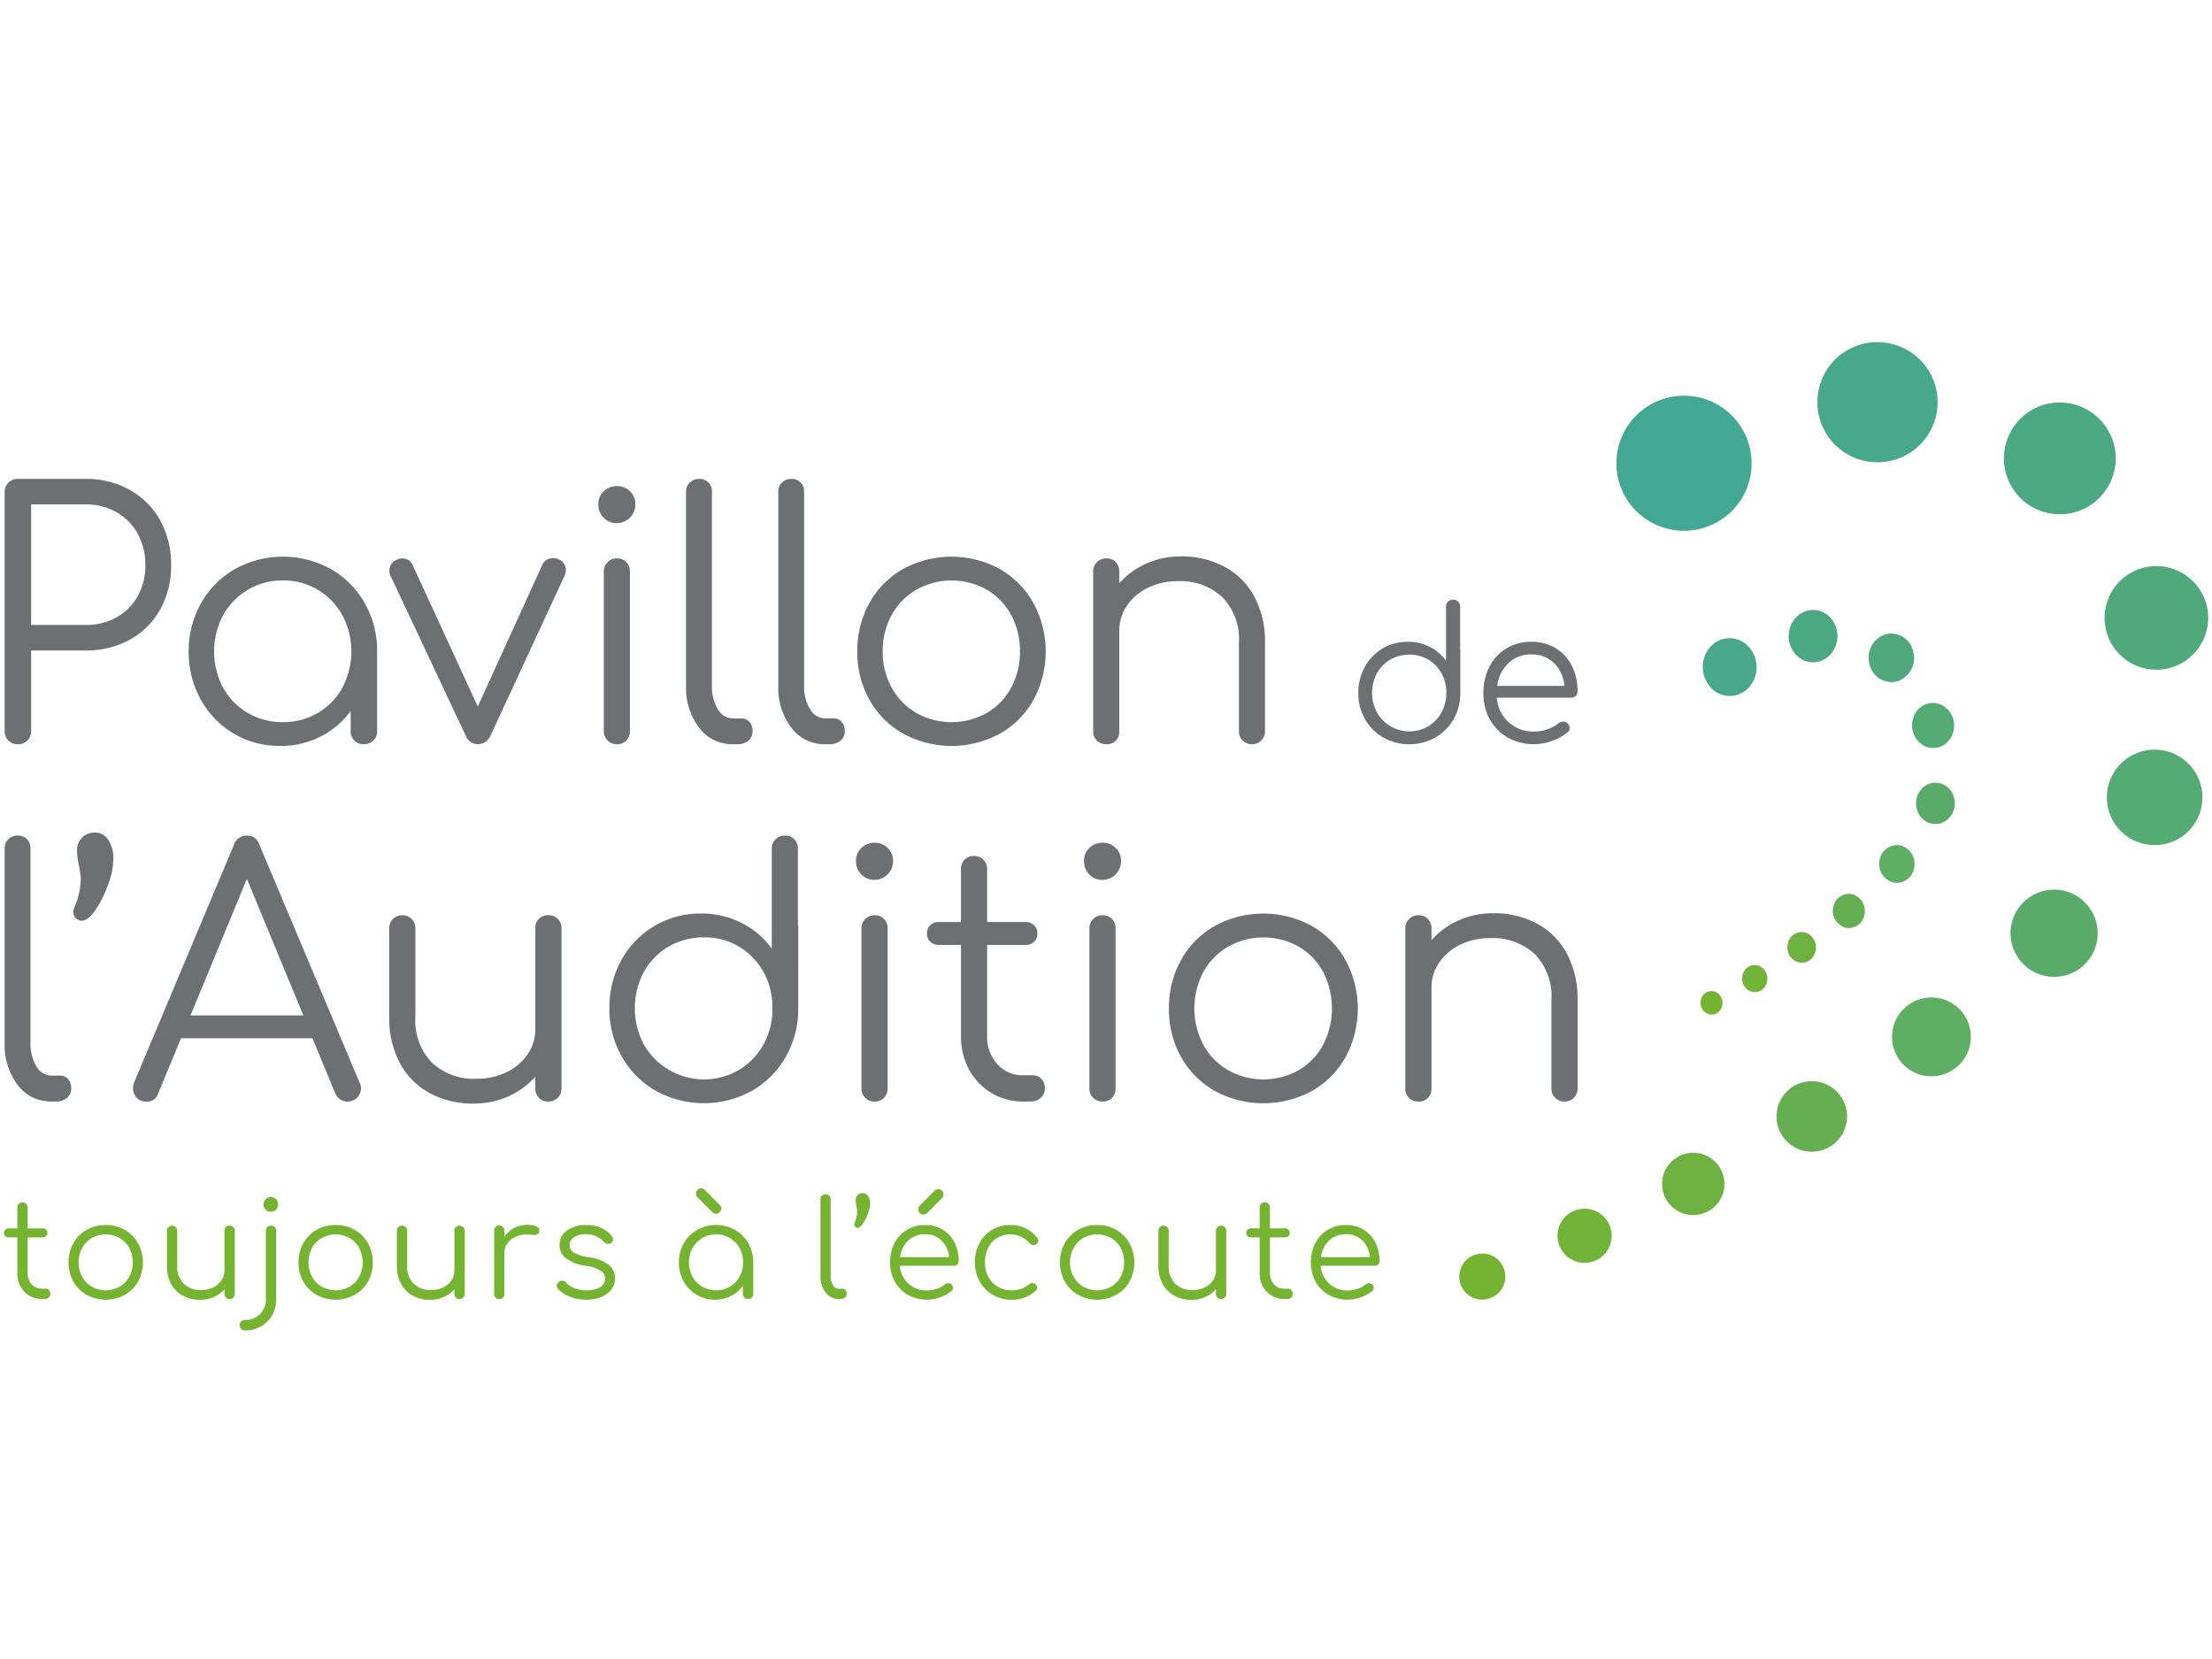 <svg xmlns="http://www.w3.org/2000/svg" width="220" height="165" viewBox="0 0 220 165">
  <g id="Group_6603" data-name="Group 6603" transform="translate(-2472 -2257)">
    <rect id="Rectangle_319" data-name="Rectangle 319" width="220" height="165" rx="20" transform="translate(2472 2257)" fill="none"/>
    <g id="Group_6576" data-name="Group 6576" transform="translate(2472.392 2291.012)">
      <path id="Path_5488" data-name="Path 5488" d="M306.86,39.285a5.15,5.15,0,1,1-2.136-6.981,5.135,5.135,0,0,1,2.136,6.981" transform="translate(-88.244 -9.414)" fill="#4fa97b"/>
      <path id="Path_5489" data-name="Path 5489" d="M303.587,66.975a4.748,4.748,0,1,1,3.228-5.882,4.73,4.73,0,0,1-3.228,5.882" transform="translate(-88.354 -17.123)" fill="#54ab73"/>
      <path id="Path_5490" data-name="Path 5490" d="M230.176,19.162a6.722,6.722,0,1,1,9.489-.171,6.753,6.753,0,0,1-9.489.171" transform="translate(-67.74 -2.25)" fill="#42a891"/>
      <path id="Path_5491" data-name="Path 5491" d="M267.432,2.578a5.98,5.98,0,1,1-8.314-1.508,6.009,6.009,0,0,1,8.314,1.508" transform="translate(-76.182 0)" fill="#47a98a"/>
      <path id="Path_5492" data-name="Path 5492" d="M293.885,12.778a5.56,5.56,0,1,1-6.744-4.057,5.58,5.58,0,0,1,6.744,4.057" transform="translate(-84.017 -2.539)" fill="#4aa982"/>
      <path id="Path_5493" data-name="Path 5493" d="M287.585,86.106a4.335,4.335,0,1,1,4.911-3.645,4.333,4.333,0,0,1-4.911,3.645" transform="translate(-84.305 -23.009)" fill="#5aab6a"/>
      <path id="Path_5494" data-name="Path 5494" d="M269.64,100.318a3.921,3.921,0,1,1,5.046-2.263,3.929,3.929,0,0,1-5.046,2.263" transform="translate(-79.322 -27.536)" fill="#5eae63"/>
      <path id="Path_5495" data-name="Path 5495" d="M252.685,111.211a3.509,3.509,0,1,1,4.709-1.526,3.518,3.518,0,0,1-4.709,1.526" transform="translate(-74.469 -31.053)" fill="#65ae51"/>
      <path id="Path_5496" data-name="Path 5496" d="M236.132,120.488a3.1,3.1,0,1,1,4.225-1.128,3.11,3.11,0,0,1-4.225,1.128" transform="translate(-69.661 -34.06)" fill="#6db140"/>
      <path id="Path_5497" data-name="Path 5497" d="M221.087,127.617a2.695,2.695,0,1,1,3.69-.918,2.7,2.7,0,0,1-3.69.918" transform="translate(-65.265 -36.409)" fill="#71b437"/>
      <path id="Path_5498" data-name="Path 5498" d="M207.278,133.359a2.292,2.292,0,1,1,3-1.2,2.3,2.3,0,0,1-3,1.2" transform="translate(-61.14 -38.295)" fill="#75b430"/>
      <path id="Path_5499" data-name="Path 5499" d="M241.3,46.989a3.028,3.028,0,0,1-.359-4.05,2.549,2.549,0,0,1,3.768-.368,3.027,3.027,0,0,1,.359,4.049,2.55,2.55,0,0,1-3.768.368" transform="translate(-71.366 -12.444)" fill="#47a98a"/>
      <path id="Path_5500" data-name="Path 5500" d="M256.934,39.094a2.717,2.717,0,0,1-.7,3.6,2.327,2.327,0,0,1-3.354-.765,2.718,2.718,0,0,1,.7-3.6,2.329,2.329,0,0,1,3.356.765" transform="translate(-74.975 -11.257)" fill="#4aa982"/>
      <path id="Path_5501" data-name="Path 5501" d="M268.213,42.984a2.445,2.445,0,0,1-1.526,3,2.246,2.246,0,0,1-2.8-1.652,2.445,2.445,0,0,1,1.527-3,2.245,2.245,0,0,1,2.8,1.652" transform="translate(-78.333 -12.245)" fill="#4fa97b"/>
      <path id="Path_5502" data-name="Path 5502" d="M273.908,54.284a2.02,2.02,0,0,1-2.784,1.042,2.327,2.327,0,0,1-.981-3,2.019,2.019,0,0,1,2.784-1.042,2.326,2.326,0,0,1,.981,3" transform="translate(-80.158 -15.163)" fill="#54ab73"/>
      <path id="Path_5503" data-name="Path 5503" d="M273.036,66.357a1.9,1.9,0,0,1-2.43-1.312,2.092,2.092,0,0,1,1.211-2.605,1.9,1.9,0,0,1,2.43,1.312,2.092,2.092,0,0,1-1.211,2.605" transform="translate(-80.326 -18.511)" fill="#5aab6a"/>
      <path id="Path_5504" data-name="Path 5504" d="M266.861,74.921a1.864,1.864,0,0,1-1.554-2.081,1.78,1.78,0,0,1,1.931-1.661,1.864,1.864,0,0,1,1.554,2.082,1.779,1.779,0,0,1-1.931,1.661" transform="translate(-78.78 -21.133)" fill="#5eae63"/>
      <path id="Path_5505" data-name="Path 5505" d="M259.818,81.382a1.743,1.743,0,0,1-1-2.162,1.557,1.557,0,0,1,2.009-1.064,1.744,1.744,0,0,1,1,2.163,1.557,1.557,0,0,1-2.009,1.063" transform="translate(-76.832 -23.182)" fill="#65ae51"/>
      <path id="Path_5506" data-name="Path 5506" d="M253.122,86.386a1.581,1.581,0,0,1-.695-2.028,1.377,1.377,0,0,1,1.884-.737,1.581,1.581,0,0,1,.695,2.028,1.375,1.375,0,0,1-1.884.737" transform="translate(-74.919 -24.789)" fill="#6db140"/>
      <path id="Path_5507" data-name="Path 5507" d="M246.563,90.682a1.4,1.4,0,0,1-.526-1.822,1.209,1.209,0,0,1,1.694-.558,1.4,1.4,0,0,1,.526,1.823,1.209,1.209,0,0,1-1.694.558" transform="translate(-73.017 -26.175)" fill="#71b437"/>
      <path id="Path_5508" data-name="Path 5508" d="M240.579,94.022a1.221,1.221,0,0,1-.432-1.592,1.049,1.049,0,0,1,1.481-.458,1.221,1.221,0,0,1,.432,1.592,1.049,1.049,0,0,1-1.481.458" transform="translate(-71.271 -27.268)" fill="#75b430"/>
      <path id="Path_5509" data-name="Path 5509" d="M4.48,130.449a.536.536,0,0,1,.133.373.471.471,0,0,1-.16.36.566.566,0,0,1-.4.147H3.775a2.37,2.37,0,0,1-2.136-1.26,2.73,2.73,0,0,1-.312-1.314v-3.56H.462a.463.463,0,0,1-.34-.127A.427.427,0,0,1,0,124.755a.445.445,0,0,1,.126-.328.462.462,0,0,1,.34-.126h.865v-2.067a.522.522,0,0,1,.139-.374.487.487,0,0,1,.366-.146.5.5,0,0,1,.519.52V124.3h1.5a.46.46,0,0,1,.339.126.445.445,0,0,1,.127.328.427.427,0,0,1-.127.314.46.46,0,0,1-.339.127h-1.5v3.56a1.578,1.578,0,0,0,.4,1.114,1.332,1.332,0,0,0,1.025.433h.359a.446.446,0,0,1,.346.147" transform="translate(0.003 -36.144)" fill="#75b430"/>
      <path id="Path_5510" data-name="Path 5510" d="M11.458,126.213a2.569,2.569,0,0,0-.972.994,3.066,3.066,0,0,0,0,2.854,2.565,2.565,0,0,0,.972.993,2.821,2.821,0,0,0,2.76,0,2.54,2.54,0,0,0,.958-.993,3.11,3.11,0,0,0,0-2.854,2.544,2.544,0,0,0-.958-.994,2.83,2.83,0,0,0-2.76,0m3.266-.813a3.506,3.506,0,0,1,1.324,1.334,4,4,0,0,1,.006,3.807,3.46,3.46,0,0,1-1.324,1.327,3.982,3.982,0,0,1-3.792,0,3.454,3.454,0,0,1-1.323-1.327,3.789,3.789,0,0,1-.479-1.9,3.83,3.83,0,0,1,.479-1.907,3.437,3.437,0,0,1,1.323-1.334,3.975,3.975,0,0,1,3.785,0" transform="translate(-2.711 -37.096)" fill="#75b430"/>
      <path id="Path_5511" data-name="Path 5511" d="M29.663,125.155a.487.487,0,0,1,.146.367v6.267a.5.5,0,0,1-.52.52.479.479,0,0,1-.366-.146.516.516,0,0,1-.139-.373v-.453a3.108,3.108,0,0,1-1.064.773,3.282,3.282,0,0,1-1.358.281,3.552,3.552,0,0,1-1.7-.4,2.854,2.854,0,0,1-1.177-1.166,3.719,3.719,0,0,1-.425-1.834v-3.467a.5.5,0,0,1,.505-.507.5.5,0,0,1,.372.146.492.492,0,0,1,.146.361v3.467a2.362,2.362,0,0,0,.659,1.807,2.407,2.407,0,0,0,1.722.62,2.667,2.667,0,0,0,1.178-.254,2.07,2.07,0,0,0,.832-.7,1.718,1.718,0,0,0,.307-.993v-3.946a.479.479,0,0,1,.5-.507.519.519,0,0,1,.373.14" transform="translate(-6.847 -37.124)" fill="#75b430"/>
      <path id="Path_5512" data-name="Path 5512" d="M36.957,121.175a.68.68,0,0,1,.213.52.726.726,0,0,1-.731.733.686.686,0,0,1-.513-.212.725.725,0,0,1-.206-.52.68.68,0,0,1,.214-.52.726.726,0,0,1,.518-.2.711.711,0,0,1,.505.2m-.385,11.548a2.885,2.885,0,0,1-1.1,1.107,3.22,3.22,0,0,1-1.611.4.52.52,0,1,1,0-1.041,2.006,2.006,0,0,0,2.089-2.08v-6.775a.521.521,0,0,1,.139-.373.481.481,0,0,1,.366-.147.5.5,0,0,1,.519.52v6.775a3.221,3.221,0,0,1-.4,1.613" transform="translate(-9.898 -35.924)" fill="#75b430"/>
      <path id="Path_5513" data-name="Path 5513" d="M43.986,126.213a2.584,2.584,0,0,0-.972.994,3.071,3.071,0,0,0,0,2.854,2.58,2.58,0,0,0,.972.993,2.822,2.822,0,0,0,2.761,0,2.54,2.54,0,0,0,.958-.993,3.11,3.11,0,0,0,0-2.854,2.544,2.544,0,0,0-.958-.994,2.832,2.832,0,0,0-2.761,0m3.266-.813a3.506,3.506,0,0,1,1.324,1.334,4,4,0,0,1,.006,3.807,3.46,3.46,0,0,1-1.324,1.327,3.982,3.982,0,0,1-3.792,0,3.463,3.463,0,0,1-1.323-1.327,3.789,3.789,0,0,1-.479-1.9,3.83,3.83,0,0,1,.479-1.907,3.446,3.446,0,0,1,1.323-1.334,3.772,3.772,0,0,1,1.9-.479,3.733,3.733,0,0,1,1.889.479" transform="translate(-12.371 -37.096)" fill="#75b430"/>
      <path id="Path_5514" data-name="Path 5514" d="M62.19,125.155a.485.485,0,0,1,.147.367v6.267a.5.5,0,0,1-.147.373.5.5,0,0,1-.372.146.48.48,0,0,1-.366-.146.52.52,0,0,1-.14-.373v-.453a3.1,3.1,0,0,1-1.064.773,3.276,3.276,0,0,1-1.357.281,3.55,3.55,0,0,1-1.7-.4,2.848,2.848,0,0,1-1.176-1.166,3.711,3.711,0,0,1-.426-1.834v-3.467a.492.492,0,0,1,.146-.361.487.487,0,0,1,.359-.146.506.506,0,0,1,.373.146.5.5,0,0,1,.146.361v3.467a2.364,2.364,0,0,0,.658,1.807,2.41,2.41,0,0,0,1.723.62,2.669,2.669,0,0,0,1.177-.254,2.065,2.065,0,0,0,.832-.7,1.712,1.712,0,0,0,.306-.993v-3.946a.48.48,0,0,1,.506-.507.514.514,0,0,1,.372.14" transform="translate(-16.506 -37.124)" fill="#75b430"/>
      <path id="Path_5515" data-name="Path 5515" d="M73.519,125.047a.458.458,0,0,1,.326.413l-.014.12a.4.4,0,0,1-.166.253.618.618,0,0,1-.312.067c-.08,0-.218-.008-.413-.027a2.777,2.777,0,0,0-.319-.013,2.442,2.442,0,0,0-1.63.532,1.729,1.729,0,0,0-.631,1.388v3.987a.464.464,0,0,1-.506.507.464.464,0,0,1-.505-.507v-6.281a.507.507,0,1,1,1.012,0v.587a2.631,2.631,0,0,1,.984-.868,2.8,2.8,0,0,1,1.291-.306,2.2,2.2,0,0,1,.885.146" transform="translate(-20.591 -37.09)" fill="#75b430"/>
      <path id="Path_5516" data-name="Path 5516" d="M82.648,125.219a2.7,2.7,0,0,1,1.051.834.612.612,0,0,1,.105.307.408.408,0,0,1-.212.36.429.429,0,0,1-.253.067.611.611,0,0,1-.465-.2,2.243,2.243,0,0,0-1.783-.747,2.043,2.043,0,0,0-1.171.3.892.892,0,0,0-.027,1.521,3.825,3.825,0,0,0,1.464.459,4.163,4.163,0,0,1,2.036.78A1.72,1.72,0,0,1,84,130.24a1.753,1.753,0,0,1-.366,1.093,2.367,2.367,0,0,1-1.018.747,3.851,3.851,0,0,1-1.476.267,4.524,4.524,0,0,1-1.583-.281,3.066,3.066,0,0,1-1.223-.787.487.487,0,0,1-.134-.307.506.506,0,0,1,.214-.4.55.55,0,0,1,.333-.12.488.488,0,0,1,.385.187,2.032,2.032,0,0,0,.844.573,3.23,3.23,0,0,0,1.164.2,2.481,2.481,0,0,0,1.4-.32,1.013,1.013,0,0,0,.479-.84.947.947,0,0,0-.465-.8,3.722,3.722,0,0,0-1.477-.479,4.124,4.124,0,0,1-1.949-.74,1.594,1.594,0,0,1-.645-1.273,1.741,1.741,0,0,1,.752-1.507,3.169,3.169,0,0,1,1.882-.534,3.638,3.638,0,0,1,1.531.3" transform="translate(-23.221 -37.095)" fill="#75b430"/>
      <path id="Path_5517" data-name="Path 5517" d="M97.183,120.256a.526.526,0,0,1,.146-.38.476.476,0,0,1,.359-.154.511.511,0,0,1,.373.16l1.489,1.507a.425.425,0,0,1,.133.333.527.527,0,0,1-.146.38.492.492,0,0,1-.373.154.47.47,0,0,1-.346-.148l-1.5-1.493a.483.483,0,0,1-.133-.36m3.365,9.255a2.588,2.588,0,0,0,.965-.994,3.034,3.034,0,0,0,0-2.84,2.637,2.637,0,0,0-.965-1,2.61,2.61,0,0,0-1.37-.367,2.65,2.65,0,0,0-1.377.367,2.614,2.614,0,0,0-.97,1,3.028,3.028,0,0,0,0,2.84,2.566,2.566,0,0,0,.97.994,2.692,2.692,0,0,0,1.377.36,2.651,2.651,0,0,0,1.37-.36m.513-5.648a3.544,3.544,0,0,1,1.33,1.34,3.766,3.766,0,0,1,.485,1.894v3.133a.488.488,0,0,1-.146.36.5.5,0,0,1-.373.147.515.515,0,0,1-.372-.141.482.482,0,0,1-.147-.366v-.8a3.3,3.3,0,0,1-1.184,1.007,3.436,3.436,0,0,1-1.583.368,3.508,3.508,0,0,1-3.12-1.821,3.807,3.807,0,0,1-.472-1.887,3.766,3.766,0,0,1,.485-1.894,3.545,3.545,0,0,1,1.331-1.34,3.881,3.881,0,0,1,3.765,0" transform="translate(-28.351 -35.552)" fill="#75b430"/>
      <path id="Path_5518" data-name="Path 5518" d="M115.665,120.716a.5.5,0,0,1,.36-.14.479.479,0,0,1,.5.506v7.6a1.689,1.689,0,0,0,.233.934.685.685,0,0,0,.591.359h.333a.4.4,0,0,1,.319.141.545.545,0,0,1,.12.367.458.458,0,0,1-.167.366.65.65,0,0,1-.433.139h-.173a1.611,1.611,0,0,1-1.324-.646,2.592,2.592,0,0,1-.512-1.661v-7.6a.484.484,0,0,1,.146-.366" transform="translate(-34.302 -35.806)" fill="#75b430"/>
      <path id="Path_5519" data-name="Path 5519" d="M121.658,120.692a1.345,1.345,0,0,1,.2.78,3,3,0,0,1-.207.967,4.187,4.187,0,0,1-.5,1q-.292.421-.532.42a.341.341,0,0,1-.333-.333l.027-.146a3.074,3.074,0,0,0,.266-1.121,2.975,2.975,0,0,0-.079-.587c-.009-.036-.023-.111-.04-.226a2.141,2.141,0,0,1-.027-.333.673.673,0,0,1,.691-.707.619.619,0,0,1,.533.287" transform="translate(-35.718 -35.755)" fill="#75b430"/>
      <path id="Path_5520" data-name="Path 5520" d="M130.148,119.855a.492.492,0,0,1,.373.153.53.53,0,0,1,.146.38.446.446,0,0,1-.146.347l-1.49,1.507a.467.467,0,0,1-.346.134.49.49,0,0,1-.373-.154.508.508,0,0,1-.146-.366.5.5,0,0,1,.12-.346l1.5-1.508a.489.489,0,0,1,.359-.146m-2.979,5.108a2.721,2.721,0,0,0-.812,1.653h4.869a2.609,2.609,0,0,0-.745-1.653,2.236,2.236,0,0,0-1.635-.626,2.347,2.347,0,0,0-1.677.626m3.419-1.087a3.149,3.149,0,0,1,1.178,1.273,4,4,0,0,1,.419,1.854.45.45,0,0,1-.133.34.486.486,0,0,1-.347.126H126.33a2.62,2.62,0,0,0,2.714,2.454,2.961,2.961,0,0,0,.965-.167,2.345,2.345,0,0,0,.779-.42.58.58,0,0,1,.359-.134.5.5,0,0,1,.292.107.48.48,0,0,1,.172.361.4.4,0,0,1-.146.307,3.6,3.6,0,0,1-1.118.619,3.84,3.84,0,0,1-3.206-.226,3.364,3.364,0,0,1-1.31-1.32,3.86,3.86,0,0,1-.472-1.914,4.072,4.072,0,0,1,.446-1.926,3.285,3.285,0,0,1,1.237-1.321,3.448,3.448,0,0,1,1.8-.472,3.287,3.287,0,0,1,1.742.46" transform="translate(-37.224 -35.592)" fill="#75b430"/>
      <path id="Path_5521" data-name="Path 5521" d="M143.556,126.2a.4.4,0,0,1,.107.28.455.455,0,0,1-.226.373.445.445,0,0,1-.252.08.533.533,0,0,1-.386-.2,2.72,2.72,0,0,0-.878-.659,2.505,2.505,0,0,0-1.064-.22,2.429,2.429,0,0,0-1.3.353,2.344,2.344,0,0,0-.886.994,3.238,3.238,0,0,0-.313,1.439,3.013,3.013,0,0,0,.333,1.421,2.477,2.477,0,0,0,.932.993,2.6,2.6,0,0,0,1.37.361,2.5,2.5,0,0,0,1.715-.574.553.553,0,0,1,.36-.146.454.454,0,0,1,.292.107.469.469,0,0,1,.186.36.379.379,0,0,1-.134.293,3.407,3.407,0,0,1-2.421.894,3.583,3.583,0,0,1-1.862-.487,3.482,3.482,0,0,1-1.3-1.334,3.8,3.8,0,0,1-.472-1.887,4,4,0,0,1,.451-1.913,3.358,3.358,0,0,1,1.251-1.327,3.418,3.418,0,0,1,1.8-.479,3.311,3.311,0,0,1,2.7,1.28" transform="translate(-40.787 -37.096)" fill="#75b430"/>
      <path id="Path_5522" data-name="Path 5522" d="M151.713,126.213a2.584,2.584,0,0,0-.972.994,3.077,3.077,0,0,0,0,2.854,2.58,2.58,0,0,0,.972.993,2.822,2.822,0,0,0,2.761,0,2.535,2.535,0,0,0,.958-.993,3.11,3.11,0,0,0,0-2.854,2.539,2.539,0,0,0-.958-.994,2.832,2.832,0,0,0-2.761,0m3.266-.813a3.506,3.506,0,0,1,1.324,1.334,4,4,0,0,1,.006,3.807,3.46,3.46,0,0,1-1.324,1.327,3.981,3.981,0,0,1-3.791,0,3.46,3.46,0,0,1-1.324-1.327,3.789,3.789,0,0,1-.479-1.9,3.83,3.83,0,0,1,.479-1.907,3.443,3.443,0,0,1,1.324-1.334,3.769,3.769,0,0,1,1.9-.479,3.73,3.73,0,0,1,1.888.479" transform="translate(-44.361 -37.096)" fill="#75b430"/>
      <path id="Path_5523" data-name="Path 5523" d="M169.917,125.155a.485.485,0,0,1,.146.367v6.267a.5.5,0,0,1-.518.52.48.48,0,0,1-.366-.146.52.52,0,0,1-.14-.373v-.453a3.1,3.1,0,0,1-1.064.773,3.274,3.274,0,0,1-1.357.281,3.551,3.551,0,0,1-1.7-.4,2.858,2.858,0,0,1-1.177-1.166,3.719,3.719,0,0,1-.425-1.834v-3.467a.492.492,0,0,1,.146-.361.485.485,0,0,1,.359-.146.506.506,0,0,1,.373.146.5.5,0,0,1,.146.361v3.467A2.361,2.361,0,0,0,165,130.8a2.41,2.41,0,0,0,1.723.62,2.676,2.676,0,0,0,1.178-.254,2.077,2.077,0,0,0,.831-.7,1.717,1.717,0,0,0,.306-.993v-3.946a.48.48,0,0,1,.506-.507.515.515,0,0,1,.372.14" transform="translate(-48.497 -37.124)" fill="#75b430"/>
      <path id="Path_5524" data-name="Path 5524" d="M180.234,130.449a.535.535,0,0,1,.132.373.47.47,0,0,1-.159.36.565.565,0,0,1-.4.147h-.279a2.37,2.37,0,0,1-2.136-1.26,2.723,2.723,0,0,1-.313-1.314v-3.56h-.864a.463.463,0,0,1-.34-.127.427.427,0,0,1-.127-.314.445.445,0,0,1,.127-.328.462.462,0,0,1,.34-.126h.864v-2.067a.522.522,0,0,1,.14-.374.486.486,0,0,1,.366-.146.5.5,0,0,1,.518.52V124.3h1.5a.461.461,0,0,1,.339.126.447.447,0,0,1,.126.328.429.429,0,0,1-.126.314.461.461,0,0,1-.339.127h-1.5v3.56a1.579,1.579,0,0,0,.4,1.114,1.332,1.332,0,0,0,1.025.433h.359a.447.447,0,0,1,.346.147" transform="translate(-52.188 -36.144)" fill="#75b430"/>
      <path id="Path_5525" data-name="Path 5525" d="M186.7,126.467a2.724,2.724,0,0,0-.812,1.653h4.869a2.612,2.612,0,0,0-.745-1.653,2.239,2.239,0,0,0-1.637-.626,2.347,2.347,0,0,0-1.676.626m3.419-1.087a3.149,3.149,0,0,1,1.178,1.273,3.989,3.989,0,0,1,.418,1.854.449.449,0,0,1-.132.34.486.486,0,0,1-.347.126h-5.375a2.621,2.621,0,0,0,2.714,2.454,2.954,2.954,0,0,0,.965-.167,2.335,2.335,0,0,0,.778-.42.583.583,0,0,1,.359-.134.494.494,0,0,1,.292.107.48.48,0,0,1,.174.361.4.4,0,0,1-.146.307,3.6,3.6,0,0,1-1.118.619,3.84,3.84,0,0,1-3.206-.226,3.365,3.365,0,0,1-1.31-1.32,3.86,3.86,0,0,1-.472-1.914,4.071,4.071,0,0,1,.445-1.926,3.3,3.3,0,0,1,1.237-1.321,3.447,3.447,0,0,1,1.8-.472,3.285,3.285,0,0,1,1.743.46" transform="translate(-54.903 -37.096)" fill="#75b430"/>
      <path id="Path_5526" data-name="Path 5526" d="M11.225,33.14a5.433,5.433,0,0,0,2.107-2.112,6.173,6.173,0,0,0,.759-3.074,6.342,6.342,0,0,0-.759-3.125,5.517,5.517,0,0,0-2.107-2.145,6.022,6.022,0,0,0-3.067-.778H2.732V33.9H8.158a6.134,6.134,0,0,0,3.067-.76M2.361,45.387a1.279,1.279,0,0,1-.944.372A1.27,1.27,0,0,1,.1,44.44V20.69a1.27,1.27,0,0,1,1.314-1.318H8.158a8.77,8.77,0,0,1,4.4,1.1,7.761,7.761,0,0,1,3.016,3.041,8.989,8.989,0,0,1,1.079,4.443,8.823,8.823,0,0,1-1.079,4.392,7.672,7.672,0,0,1-3.016,3.007,8.871,8.871,0,0,1-4.4,1.081H2.732V44.44a1.284,1.284,0,0,1-.371.946" transform="translate(-0.028 -5.752)" fill="#6d6f72"/>
      <path id="Path_5527" data-name="Path 5527" d="M38.976,45.917A6.57,6.57,0,0,0,41.42,43.4a7.693,7.693,0,0,0,0-7.2,6.708,6.708,0,0,0-2.443-2.534,6.626,6.626,0,0,0-3.472-.929A6.7,6.7,0,0,0,29.556,36.2a7.7,7.7,0,0,0,0,7.2,6.529,6.529,0,0,0,2.46,2.516,6.813,6.813,0,0,0,3.489.913,6.719,6.719,0,0,0,3.472-.913m1.3-14.308A8.962,8.962,0,0,1,43.644,35a9.528,9.528,0,0,1,1.23,4.8v7.939a1.241,1.241,0,0,1-.371.913,1.281,1.281,0,0,1-.944.372,1.311,1.311,0,0,1-.943-.355,1.225,1.225,0,0,1-.371-.929V45.716a8.34,8.34,0,0,1-3,2.55,8.685,8.685,0,0,1-4.011.929,8.874,8.874,0,0,1-7.9-4.612,9.643,9.643,0,0,1-1.2-4.781,9.535,9.535,0,0,1,1.23-4.8,8.962,8.962,0,0,1,3.37-3.395,9.835,9.835,0,0,1,9.539,0" transform="translate(-7.759 -9.02)" fill="#6d6f72"/>
      <path id="Path_5528" data-name="Path 5528" d="M72.077,31.785a1.382,1.382,0,0,1-.1.473L64.593,48.2a1.381,1.381,0,0,1-1.28.879A1.3,1.3,0,0,1,62.1,48.2L54.617,32.292a1.043,1.043,0,0,1-.1-.473,1.169,1.169,0,0,1,.741-1.081,1.067,1.067,0,0,1,.54-.136,1.213,1.213,0,0,1,.623.169,1,1,0,0,1,.421.507l6.472,14.055,6.4-14.055a1.055,1.055,0,0,1,.438-.524,1.267,1.267,0,0,1,.675-.186,1.063,1.063,0,0,1,.539.136,1.127,1.127,0,0,1,.708,1.081" transform="translate(-16.187 -9.077)" fill="#6d6f72"/>
      <path id="Path_5529" data-name="Path 5529" d="M85.005,27.949a1.275,1.275,0,0,1,.943-.371,1.221,1.221,0,0,1,.927.371,1.318,1.318,0,0,1,.354.947V44.741a1.312,1.312,0,0,1-.354.945,1.219,1.219,0,0,1-.927.372,1.27,1.27,0,0,1-1.314-1.317V28.9a1.284,1.284,0,0,1,.371-.947m2.224-7.061a1.727,1.727,0,0,1,.539,1.318,1.844,1.844,0,0,1-1.854,1.859,1.73,1.73,0,0,1-1.3-.541,1.82,1.82,0,0,1-.522-1.318,1.726,1.726,0,0,1,.54-1.318,1.845,1.845,0,0,1,1.314-.507,1.807,1.807,0,0,1,1.281.507" transform="translate(-24.97 -6.052)" fill="#6d6f72"/>
      <path id="Path_5530" data-name="Path 5530" d="M96.882,19.727a1.266,1.266,0,0,1,.91-.355,1.217,1.217,0,0,1,1.281,1.284V39.914a4.283,4.283,0,0,0,.589,2.365,1.744,1.744,0,0,0,1.5.912H102a1.011,1.011,0,0,1,.81.356,1.378,1.378,0,0,1,.3.928,1.156,1.156,0,0,1-.422.929,1.64,1.64,0,0,1-1.1.355h-.438a4.086,4.086,0,0,1-3.354-1.639,6.569,6.569,0,0,1-1.3-4.206V20.656a1.224,1.224,0,0,1,.371-.929" transform="translate(-28.657 -5.752)" fill="#6d6f72"/>
      <path id="Path_5531" data-name="Path 5531" d="M109.923,19.727a1.267,1.267,0,0,1,.91-.355,1.216,1.216,0,0,1,1.28,1.284V39.914a4.283,4.283,0,0,0,.591,2.365,1.742,1.742,0,0,0,1.5.912h.843a1.007,1.007,0,0,1,.809.356,1.378,1.378,0,0,1,.3.928,1.156,1.156,0,0,1-.421.929,1.644,1.644,0,0,1-1.1.355H114.2a4.085,4.085,0,0,1-3.354-1.639,6.572,6.572,0,0,1-1.3-4.206V20.656a1.226,1.226,0,0,1,.371-.929" transform="translate(-32.53 -5.752)" fill="#6d6f72"/>
      <path id="Path_5532" data-name="Path 5532" d="M126.6,33.654a6.527,6.527,0,0,0-2.46,2.518,7.334,7.334,0,0,0-.894,3.632,7.261,7.261,0,0,0,.894,3.6,6.521,6.521,0,0,0,2.46,2.517,7.161,7.161,0,0,0,6.994,0,6.448,6.448,0,0,0,2.427-2.517,7.387,7.387,0,0,0,.876-3.6,7.461,7.461,0,0,0-.876-3.632,6.455,6.455,0,0,0-2.427-2.518,7.156,7.156,0,0,0-6.994,0m8.275-2.061a8.889,8.889,0,0,1,3.354,3.378,10.129,10.129,0,0,1,.017,9.646,8.752,8.752,0,0,1-3.354,3.362,10.091,10.091,0,0,1-9.606,0,8.743,8.743,0,0,1-3.353-3.362,9.6,9.6,0,0,1-1.214-4.814,9.7,9.7,0,0,1,1.214-4.832,8.718,8.718,0,0,1,3.353-3.378,10.059,10.059,0,0,1,9.59,0" transform="translate(-35.847 -9.02)" fill="#6d6f72"/>
      <path id="Path_5533" data-name="Path 5533" d="M167.115,31.343A7.267,7.267,0,0,1,170.1,34.3a9.429,9.429,0,0,1,1.078,4.646v8.785a1.269,1.269,0,0,1-1.28,1.283,1.272,1.272,0,0,1-.943-.372,1.235,1.235,0,0,1-.371-.911V38.944a5.988,5.988,0,0,0-1.669-4.578,6.109,6.109,0,0,0-4.364-1.571,6.787,6.787,0,0,0-2.984.642,5.251,5.251,0,0,0-2.106,1.774,4.345,4.345,0,0,0-.776,2.517v10a1.215,1.215,0,0,1-1.281,1.283,1.308,1.308,0,0,1-.943-.354,1.225,1.225,0,0,1-.37-.929V31.85a1.27,1.27,0,0,1,1.313-1.318,1.22,1.22,0,0,1,.927.372,1.316,1.316,0,0,1,.354.946V33a7.865,7.865,0,0,1,2.7-1.959,8.31,8.31,0,0,1,3.438-.709,9,9,0,0,1,4.3,1.014" transform="translate(-45.756 -9.006)" fill="#6d6f72"/>
      <path id="Path_5534" data-name="Path 5534" d="M198.547,49.047a3.631,3.631,0,0,0,1.323-1.372,4.357,4.357,0,0,0,.465-2.405l-.018-.092a3.675,3.675,0,0,0-1.194-2.342,3.537,3.537,0,0,0-2.455-.914,3.684,3.684,0,0,0-1.888.494,3.536,3.536,0,0,0-1.333,1.362,4.17,4.17,0,0,0,0,3.9,3.72,3.72,0,0,0,5.1,1.372m3.194-7.619v4.3a5.16,5.16,0,0,1-.666,2.6,4.852,4.852,0,0,1-1.825,1.839,5.329,5.329,0,0,1-5.164,0,4.852,4.852,0,0,1-1.825-1.839,5.16,5.16,0,0,1-.667-2.6,5.219,5.219,0,0,1,.648-2.588,4.8,4.8,0,0,1,4.279-2.5,4.711,4.711,0,0,1,2.171.5,4.515,4.515,0,0,1,1.624,1.381V37.167a.687.687,0,0,1,.712-.714.661.661,0,0,1,.5.2.714.714,0,0,1,.192.513v4.1Z" transform="translate(-56.893 -10.825)" fill="#6d6f72"/>
      <path id="Path_5535" data-name="Path 5535" d="M211.779,44.533a3.729,3.729,0,0,0-1.113,2.268h6.679a3.584,3.584,0,0,0-1.022-2.268,3.07,3.07,0,0,0-2.245-.86,3.221,3.221,0,0,0-2.3.86m4.69-1.491a4.3,4.3,0,0,1,1.615,1.748,5.46,5.46,0,0,1,.575,2.542.615.615,0,0,1-.183.466.66.66,0,0,1-.475.174H210.63a3.594,3.594,0,0,0,3.722,3.366,4.074,4.074,0,0,0,1.324-.229,3.214,3.214,0,0,0,1.067-.576.8.8,0,0,1,.492-.183.68.68,0,0,1,.4.146.657.657,0,0,1,.237.494.557.557,0,0,1-.2.421,4.97,4.97,0,0,1-1.533.851,5.282,5.282,0,0,1-4.4-.311,4.627,4.627,0,0,1-1.8-1.811,5.285,5.285,0,0,1-.647-2.625,5.589,5.589,0,0,1,.611-2.643,4.51,4.51,0,0,1,1.7-1.811,4.729,4.729,0,0,1,2.473-.649,4.521,4.521,0,0,1,2.391.631" transform="translate(-62.15 -12.594)" fill="#6d6f72"/>
      <path id="Path_5536" data-name="Path 5536" d="M.475,70.186a1.267,1.267,0,0,1,.912-.356,1.258,1.258,0,0,1,.929.356,1.26,1.26,0,0,1,.354.931v19.3a4.3,4.3,0,0,0,.591,2.372,1.747,1.747,0,0,0,1.5.913h.844a1.017,1.017,0,0,1,.812.356,1.383,1.383,0,0,1,.3.931,1.159,1.159,0,0,1-.423.932,1.646,1.646,0,0,1-1.1.355H4.765A4.092,4.092,0,0,1,1.4,94.639,6.583,6.583,0,0,1,.1,90.421v-19.3a1.228,1.228,0,0,1,.373-.931" transform="translate(-0.028 -20.736)" fill="#6d6f72"/>
      <path id="Path_5537" data-name="Path 5537" d="M13.29,70.125a3.417,3.417,0,0,1,.507,1.981,7.642,7.642,0,0,1-.523,2.456,10.735,10.735,0,0,1-1.267,2.54q-.745,1.067-1.352,1.067a.866.866,0,0,1-.844-.846.843.843,0,0,1,.067-.373,7.8,7.8,0,0,0,.675-2.845,7.563,7.563,0,0,0-.2-1.49c-.023-.09-.056-.283-.1-.576a5.677,5.677,0,0,1-.067-.847A1.709,1.709,0,0,1,11.938,69.4a1.572,1.572,0,0,1,1.352.728" transform="translate(-2.911 -20.608)" fill="#6d6f72"/>
      <path id="Path_5538" data-name="Path 5538" d="M35.2,87.713,29.587,74.131,23.978,87.713ZM40.94,94.96a1.337,1.337,0,0,1-2.568.508l-2.264-5.486H23.032l-2.264,5.486a1.147,1.147,0,0,1-1.216.813,1.194,1.194,0,0,1-.929-.389,1.333,1.333,0,0,1-.354-.931,1.485,1.485,0,0,1,.1-.576L28.3,70.745a1.3,1.3,0,0,1,1.284-.915,1.247,1.247,0,0,1,1.25.915l9.968,23.674a1.084,1.084,0,0,1,.135.542" transform="translate(-5.423 -20.736)" fill="#6d6f72"/>
      <path id="Path_5539" data-name="Path 5539" d="M71.263,81.459a1.226,1.226,0,0,1,.372.931V98.308a1.274,1.274,0,0,1-1.319,1.321,1.22,1.22,0,0,1-.928-.373,1.318,1.318,0,0,1-.355-.948V97.156a7.877,7.877,0,0,1-2.7,1.964,8.328,8.328,0,0,1-3.446.711,9.028,9.028,0,0,1-4.308-1.016,7.277,7.277,0,0,1-2.99-2.963A9.44,9.44,0,0,1,54.5,91.2V82.39A1.271,1.271,0,0,1,55.788,81.1a1.279,1.279,0,0,1,.946.372,1.246,1.246,0,0,1,.373.915V91.2a6,6,0,0,0,1.672,4.589,6.12,6.12,0,0,0,4.376,1.574,6.794,6.794,0,0,0,2.991-.643,5.28,5.28,0,0,0,2.112-1.777,4.368,4.368,0,0,0,.776-2.523V82.39A1.22,1.22,0,0,1,70.316,81.1a1.312,1.312,0,0,1,.947.356" transform="translate(-16.183 -24.084)" fill="#6d6f72"/>
      <path id="Path_5540" data-name="Path 5540" d="M98.52,93.149a6.728,6.728,0,0,0,2.45-2.54A7.3,7.3,0,0,0,101.865,87a7.765,7.765,0,0,0-.034-.847l-.034-.169a6.8,6.8,0,0,0-2.213-4.335,6.54,6.54,0,0,0-4.544-1.694,6.829,6.829,0,0,0-3.5.915,6.551,6.551,0,0,0-2.466,2.523,7.712,7.712,0,0,0,0,7.215,6.894,6.894,0,0,0,9.444,2.54m5.913-14.107V87A9.554,9.554,0,0,1,103.2,91.81a8.981,8.981,0,0,1-3.378,3.4,9.865,9.865,0,0,1-9.562,0,8.978,8.978,0,0,1-3.379-3.4A9.546,9.546,0,0,1,85.647,87a9.669,9.669,0,0,1,1.2-4.793,8.9,8.9,0,0,1,7.923-4.624,8.71,8.71,0,0,1,4.021.932,8.357,8.357,0,0,1,3.007,2.557V71.15a1.275,1.275,0,0,1,1.317-1.32,1.223,1.223,0,0,1,.929.373,1.315,1.315,0,0,1,.355.947v7.588a1.018,1.018,0,0,1,.034.3" transform="translate(-25.431 -20.736)" fill="#6d6f72"/>
      <path id="Path_5541" data-name="Path 5541" d="M121.45,78.428a1.279,1.279,0,0,1,.946-.372,1.223,1.223,0,0,1,.928.372,1.321,1.321,0,0,1,.355.949V95.261a1.315,1.315,0,0,1-.355.947,1.222,1.222,0,0,1-.928.373,1.275,1.275,0,0,1-1.318-1.32V79.377a1.285,1.285,0,0,1,.372-.949m2.229-7.078a1.729,1.729,0,0,1,.541,1.321,1.847,1.847,0,0,1-1.858,1.862,1.735,1.735,0,0,1-1.3-.541,1.831,1.831,0,0,1-.523-1.321,1.727,1.727,0,0,1,.541-1.321,1.85,1.85,0,0,1,1.318-.508,1.809,1.809,0,0,1,1.283.508" transform="translate(-35.792 -21.037)" fill="#6d6f72"/>
      <path id="Path_5542" data-name="Path 5542" d="M141.966,94.9a1.36,1.36,0,0,1,.338.948,1.193,1.193,0,0,1-.406.915,1.437,1.437,0,0,1-1.014.372h-.709a6.023,6.023,0,0,1-5.423-3.2,6.91,6.91,0,0,1-.794-3.335V81.56h-2.2a1.159,1.159,0,0,1-.862-.322,1.08,1.08,0,0,1-.321-.8,1.124,1.124,0,0,1,.321-.83,1.162,1.162,0,0,1,.862-.322h2.2v-5.25a1.322,1.322,0,0,1,.354-.948,1.225,1.225,0,0,1,.929-.372,1.272,1.272,0,0,1,1.318,1.32v5.25h3.818a1.166,1.166,0,0,1,.862.322,1.129,1.129,0,0,1,.321.83,1.085,1.085,0,0,1-.321.8,1.164,1.164,0,0,1-.862.322h-3.818V90.6a4.009,4.009,0,0,0,1.014,2.827,3.375,3.375,0,0,0,2.6,1.1h.913a1.131,1.131,0,0,1,.878.373" transform="translate(-38.774 -21.595)" fill="#6d6f72"/>
      <path id="Path_5543" data-name="Path 5543" d="M153.7,78.428a1.276,1.276,0,0,1,.946-.372,1.224,1.224,0,0,1,.929.372,1.32,1.32,0,0,1,.354.949V95.261a1.314,1.314,0,0,1-.354.947,1.222,1.222,0,0,1-.929.373,1.276,1.276,0,0,1-1.318-1.32V79.377a1.288,1.288,0,0,1,.373-.949m2.229-7.078a1.73,1.73,0,0,1,.541,1.321,1.848,1.848,0,0,1-1.858,1.862,1.735,1.735,0,0,1-1.3-.541,1.829,1.829,0,0,1-.524-1.321,1.732,1.732,0,0,1,.541-1.321,1.852,1.852,0,0,1,1.318-.508,1.808,1.808,0,0,1,1.283.508" transform="translate(-45.368 -21.037)" fill="#6d6f72"/>
      <path id="Path_5544" data-name="Path 5544" d="M170.694,84.147a6.553,6.553,0,0,0-2.467,2.523,7.785,7.785,0,0,0,0,7.248,6.55,6.55,0,0,0,2.467,2.523,7.179,7.179,0,0,0,7.011,0,6.464,6.464,0,0,0,2.433-2.523,7.907,7.907,0,0,0,0-7.248,6.467,6.467,0,0,0-2.433-2.523,7.174,7.174,0,0,0-7.011,0m8.3-2.066a8.907,8.907,0,0,1,3.361,3.387,10.156,10.156,0,0,1,.017,9.67,8.763,8.763,0,0,1-3.362,3.37,10.111,10.111,0,0,1-9.629,0,8.763,8.763,0,0,1-3.362-3.37,9.625,9.625,0,0,1-1.216-4.826,9.724,9.724,0,0,1,1.216-4.843,8.744,8.744,0,0,1,3.362-3.387,10.079,10.079,0,0,1,9.613,0" transform="translate(-48.936 -24.012)" fill="#6d6f72"/>
      <path id="Path_5545" data-name="Path 5545" d="M211.305,81.83a7.283,7.283,0,0,1,2.991,2.963,9.463,9.463,0,0,1,1.081,4.657v8.806a1.27,1.27,0,0,1-1.283,1.287,1.277,1.277,0,0,1-.946-.373,1.241,1.241,0,0,1-.372-.915V89.45a6,6,0,0,0-1.673-4.589,6.12,6.12,0,0,0-4.375-1.576,6.8,6.8,0,0,0-2.991.643,5.275,5.275,0,0,0-2.112,1.779,4.37,4.37,0,0,0-.777,2.523V98.256a1.22,1.22,0,0,1-1.284,1.287,1.312,1.312,0,0,1-.946-.356,1.225,1.225,0,0,1-.372-.932V82.337a1.274,1.274,0,0,1,1.318-1.321,1.222,1.222,0,0,1,.929.373,1.322,1.322,0,0,1,.355.948V83.49a7.875,7.875,0,0,1,2.7-1.965A8.336,8.336,0,0,1,207,80.814a9.029,9.029,0,0,1,4.308,1.016" transform="translate(-58.868 -23.998)" fill="#6d6f72"/>
    </g>
  </g>
</svg>
